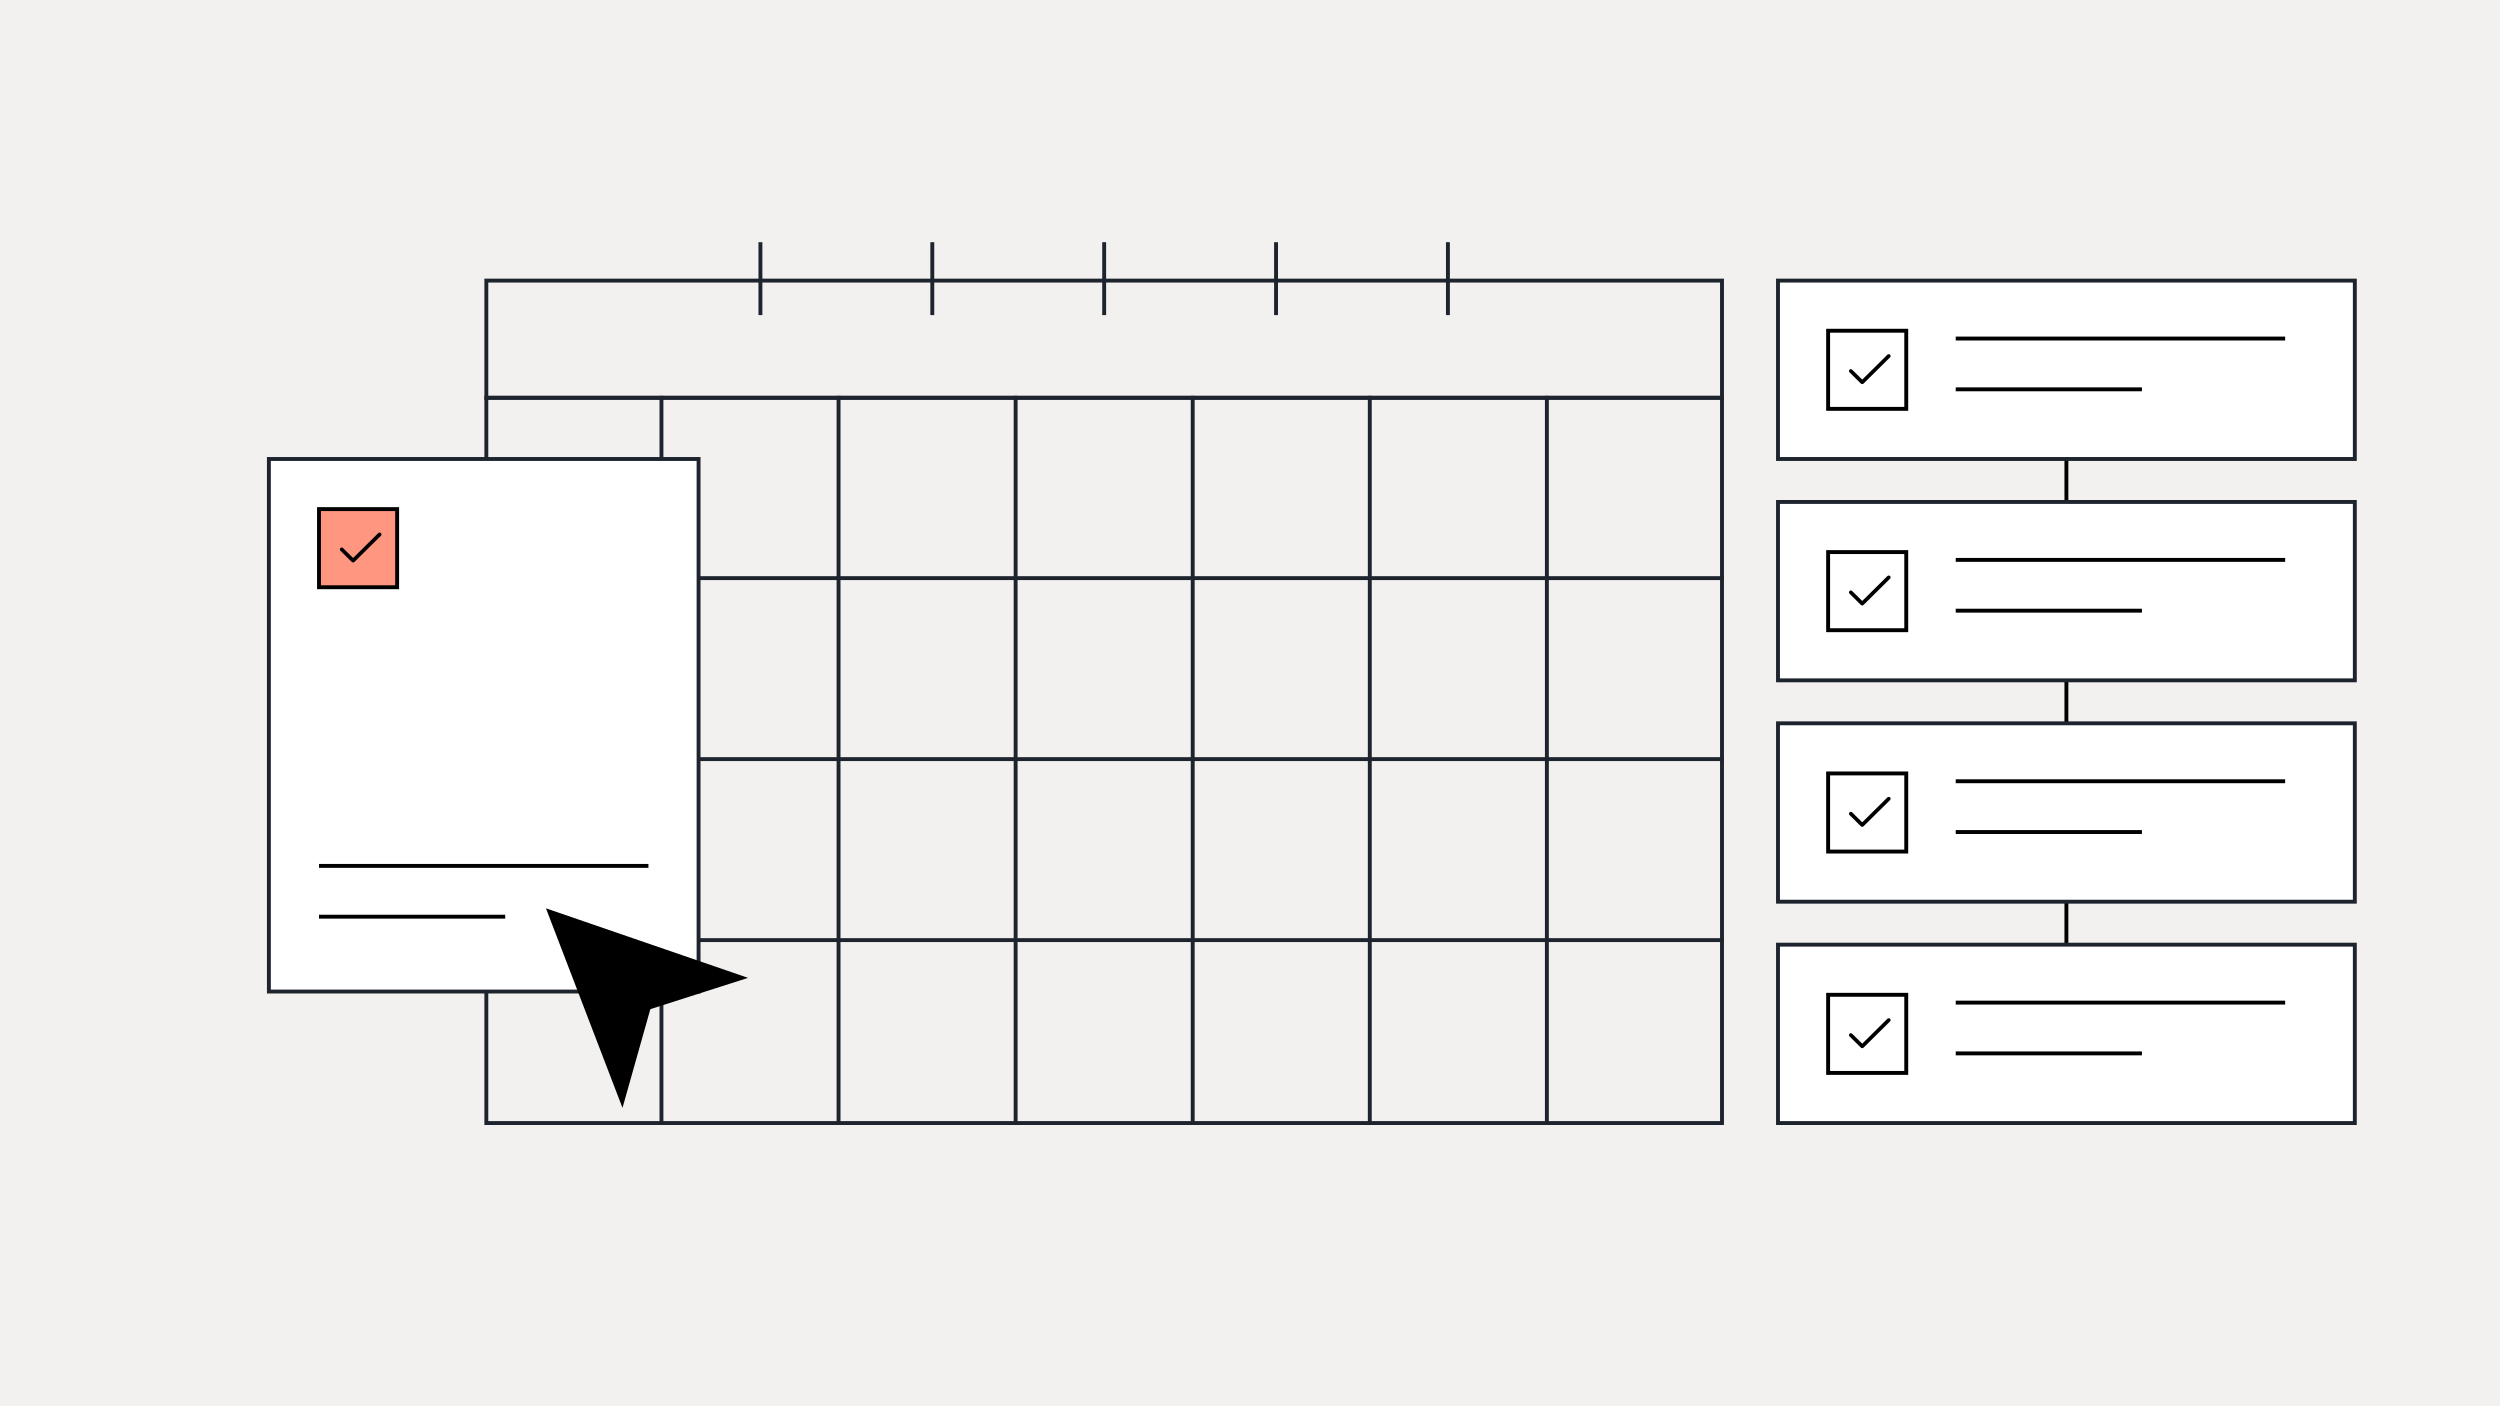<svg width="1920" height="1080" viewBox="0 0 1920 1080" fill="none" xmlns="http://www.w3.org/2000/svg">
<rect width="1920" height="1080" fill="#F3F1F0"/>
<rect x="373.5" y="215.5" width="949" height="90" fill="#F3F1F0" stroke="#1E242E" stroke-width="3"/>
<path d="M584 186V242" stroke="#1E242E" stroke-width="3"/>
<path d="M716 186V242" stroke="#1E242E" stroke-width="3"/>
<path d="M848 186V242" stroke="#1E242E" stroke-width="3"/>
<path d="M980 186V242" stroke="#1E242E" stroke-width="3"/>
<path d="M1112 186V242" stroke="#1E242E" stroke-width="3"/>
<rect x="373.5" y="305.5" width="949" height="557" stroke="#1E242E" stroke-width="3"/>
<path d="M1324 444L372 444" stroke="#1E242E" stroke-width="3"/>
<path d="M1324 583L372 583" stroke="#1E242E" stroke-width="3"/>
<path d="M1324 722L372 722" stroke="#1E242E" stroke-width="3"/>
<path d="M508 864L508 304" stroke="#1E242E" stroke-width="3"/>
<path d="M644 864L644 304" stroke="#1E242E" stroke-width="3"/>
<path d="M780 864L780 304" stroke="#1E242E" stroke-width="3"/>
<path d="M916 864L916 304" stroke="#1E242E" stroke-width="3"/>
<path d="M1052 864L1052 304" stroke="#1E242E" stroke-width="3"/>
<path d="M1188 864L1188 304" stroke="#1E242E" stroke-width="3"/>
<rect x="206.5" y="352.5" width="330" height="409" fill="white" stroke="#1E242E" stroke-width="3"/>
<path d="M245 665.01H498" stroke="black" stroke-width="3"/>
<path d="M245 704.01H388" stroke="black" stroke-width="3"/>
<rect x="245" y="391" width="60" height="60" fill="#FF9780" stroke="black" stroke-width="3"/>
<path d="M292.889 409.888C292.816 409.714 292.709 409.555 292.573 409.422C292.438 409.288 292.278 409.182 292.101 409.11C291.925 409.037 291.736 409 291.544 409C291.353 409 291.164 409.037 290.987 409.11C290.811 409.182 290.65 409.288 290.515 409.422L271.182 428.528L263.484 420.92C263.211 420.651 262.841 420.499 262.455 420.499C262.069 420.499 261.699 420.651 261.426 420.92C261.153 421.19 261 421.556 261 421.937C261 422.319 261.153 422.685 261.426 422.954L270.153 431.578C270.288 431.712 270.448 431.818 270.625 431.89C270.802 431.963 270.991 432 271.182 432C271.373 432 271.562 431.963 271.739 431.89C271.916 431.818 272.076 431.712 272.211 431.578L292.573 411.455C292.709 411.322 292.816 411.163 292.889 410.989C292.962 410.814 293 410.627 293 410.438C293 410.25 292.962 410.063 292.889 409.888Z" fill="black"/>
<path d="M1587 247V824" stroke="black" stroke-width="3"/>
<rect x="1365.5" y="215.5" width="443" height="137" fill="white" stroke="#1E242E" stroke-width="3"/>
<path d="M1502 260H1755" stroke="black" stroke-width="3"/>
<path d="M1502 299H1645" stroke="black" stroke-width="3"/>
<rect x="1404" y="254" width="60" height="60" stroke="black" stroke-width="3"/>
<path d="M1451.89 272.888C1451.82 272.714 1451.71 272.555 1451.57 272.422C1451.44 272.288 1451.28 272.182 1451.1 272.11C1450.92 272.037 1450.74 272 1450.54 272C1450.35 272 1450.16 272.037 1449.99 272.11C1449.81 272.182 1449.65 272.288 1449.52 272.422L1430.18 291.528L1422.48 283.92C1422.21 283.651 1421.84 283.499 1421.46 283.499C1421.07 283.499 1420.7 283.651 1420.43 283.92C1420.15 284.19 1420 284.556 1420 284.937C1420 285.319 1420.15 285.685 1420.43 285.954L1429.15 294.578C1429.29 294.712 1429.45 294.818 1429.63 294.89C1429.8 294.963 1429.99 295 1430.18 295C1430.37 295 1430.56 294.963 1430.74 294.89C1430.92 294.818 1431.08 294.712 1431.21 294.578L1451.57 274.455C1451.71 274.322 1451.82 274.163 1451.89 273.989C1451.96 273.814 1452 273.627 1452 273.438C1452 273.25 1451.96 273.063 1451.89 272.888Z" fill="black"/>
<rect x="1365.5" y="385.5" width="443" height="137" fill="white" stroke="#1E242E" stroke-width="3"/>
<path d="M1502 430H1755" stroke="black" stroke-width="3"/>
<path d="M1502 469H1645" stroke="black" stroke-width="3"/>
<rect x="1404" y="424" width="60" height="60" stroke="black" stroke-width="3"/>
<path d="M1451.89 442.888C1451.82 442.714 1451.71 442.555 1451.57 442.422C1451.44 442.288 1451.28 442.182 1451.1 442.11C1450.92 442.037 1450.74 442 1450.54 442C1450.35 442 1450.16 442.037 1449.99 442.11C1449.81 442.182 1449.65 442.288 1449.52 442.422L1430.18 461.528L1422.48 453.92C1422.21 453.651 1421.84 453.499 1421.46 453.499C1421.07 453.499 1420.7 453.651 1420.43 453.92C1420.15 454.19 1420 454.556 1420 454.937C1420 455.319 1420.15 455.685 1420.43 455.954L1429.15 464.578C1429.29 464.712 1429.45 464.818 1429.63 464.89C1429.8 464.963 1429.99 465 1430.18 465C1430.37 465 1430.56 464.963 1430.74 464.89C1430.92 464.818 1431.08 464.712 1431.21 464.578L1451.57 444.455C1451.71 444.322 1451.82 444.163 1451.89 443.989C1451.96 443.814 1452 443.627 1452 443.438C1452 443.25 1451.96 443.063 1451.89 442.888Z" fill="black"/>
<rect x="1365.5" y="555.5" width="443" height="137" fill="white" stroke="#1E242E" stroke-width="3"/>
<path d="M1502 600H1755" stroke="black" stroke-width="3"/>
<path d="M1502 639H1645" stroke="black" stroke-width="3"/>
<rect x="1404" y="594" width="60" height="60" stroke="black" stroke-width="3"/>
<path d="M1451.89 612.888C1451.82 612.714 1451.71 612.555 1451.57 612.422C1451.44 612.288 1451.28 612.182 1451.1 612.11C1450.92 612.037 1450.74 612 1450.54 612C1450.35 612 1450.16 612.037 1449.99 612.11C1449.81 612.182 1449.65 612.288 1449.52 612.422L1430.18 631.528L1422.48 623.92C1422.21 623.651 1421.84 623.499 1421.46 623.499C1421.07 623.499 1420.7 623.651 1420.43 623.92C1420.15 624.19 1420 624.556 1420 624.937C1420 625.319 1420.15 625.685 1420.43 625.954L1429.15 634.578C1429.29 634.712 1429.45 634.818 1429.63 634.89C1429.8 634.963 1429.99 635 1430.18 635C1430.37 635 1430.56 634.963 1430.74 634.89C1430.92 634.818 1431.08 634.712 1431.21 634.578L1451.57 614.455C1451.71 614.322 1451.82 614.163 1451.89 613.989C1451.96 613.814 1452 613.627 1452 613.438C1452 613.25 1451.96 613.063 1451.89 612.888Z" fill="black"/>
<rect x="1365.5" y="725.5" width="443" height="137" fill="white" stroke="#1E242E" stroke-width="3"/>
<path d="M1502 770H1755" stroke="black" stroke-width="3"/>
<path d="M1502 809H1645" stroke="black" stroke-width="3"/>
<rect x="1404" y="764" width="60" height="60" stroke="black" stroke-width="3"/>
<path d="M1451.89 782.888C1451.82 782.714 1451.71 782.555 1451.57 782.422C1451.44 782.288 1451.28 782.182 1451.1 782.11C1450.92 782.037 1450.74 782 1450.54 782C1450.35 782 1450.16 782.037 1449.99 782.11C1449.81 782.182 1449.65 782.288 1449.52 782.422L1430.18 801.528L1422.48 793.92C1422.21 793.651 1421.84 793.499 1421.46 793.499C1421.07 793.499 1420.7 793.651 1420.43 793.92C1420.15 794.19 1420 794.556 1420 794.937C1420 795.319 1420.15 795.685 1420.43 795.954L1429.15 804.578C1429.29 804.712 1429.45 804.818 1429.63 804.89C1429.8 804.963 1429.99 805 1430.18 805C1430.37 805 1430.56 804.963 1430.74 804.89C1430.92 804.818 1431.08 804.712 1431.21 804.578L1451.57 784.455C1451.71 784.322 1451.82 784.163 1451.89 783.989C1451.96 783.814 1452 783.627 1452 783.438C1452 783.25 1451.96 783.063 1451.89 782.888Z" fill="black"/>
<path d="M419.285 697.589L478.077 850.855L499.47 775.025L574.507 751L419.285 697.589Z" fill="black"/>
</svg>
